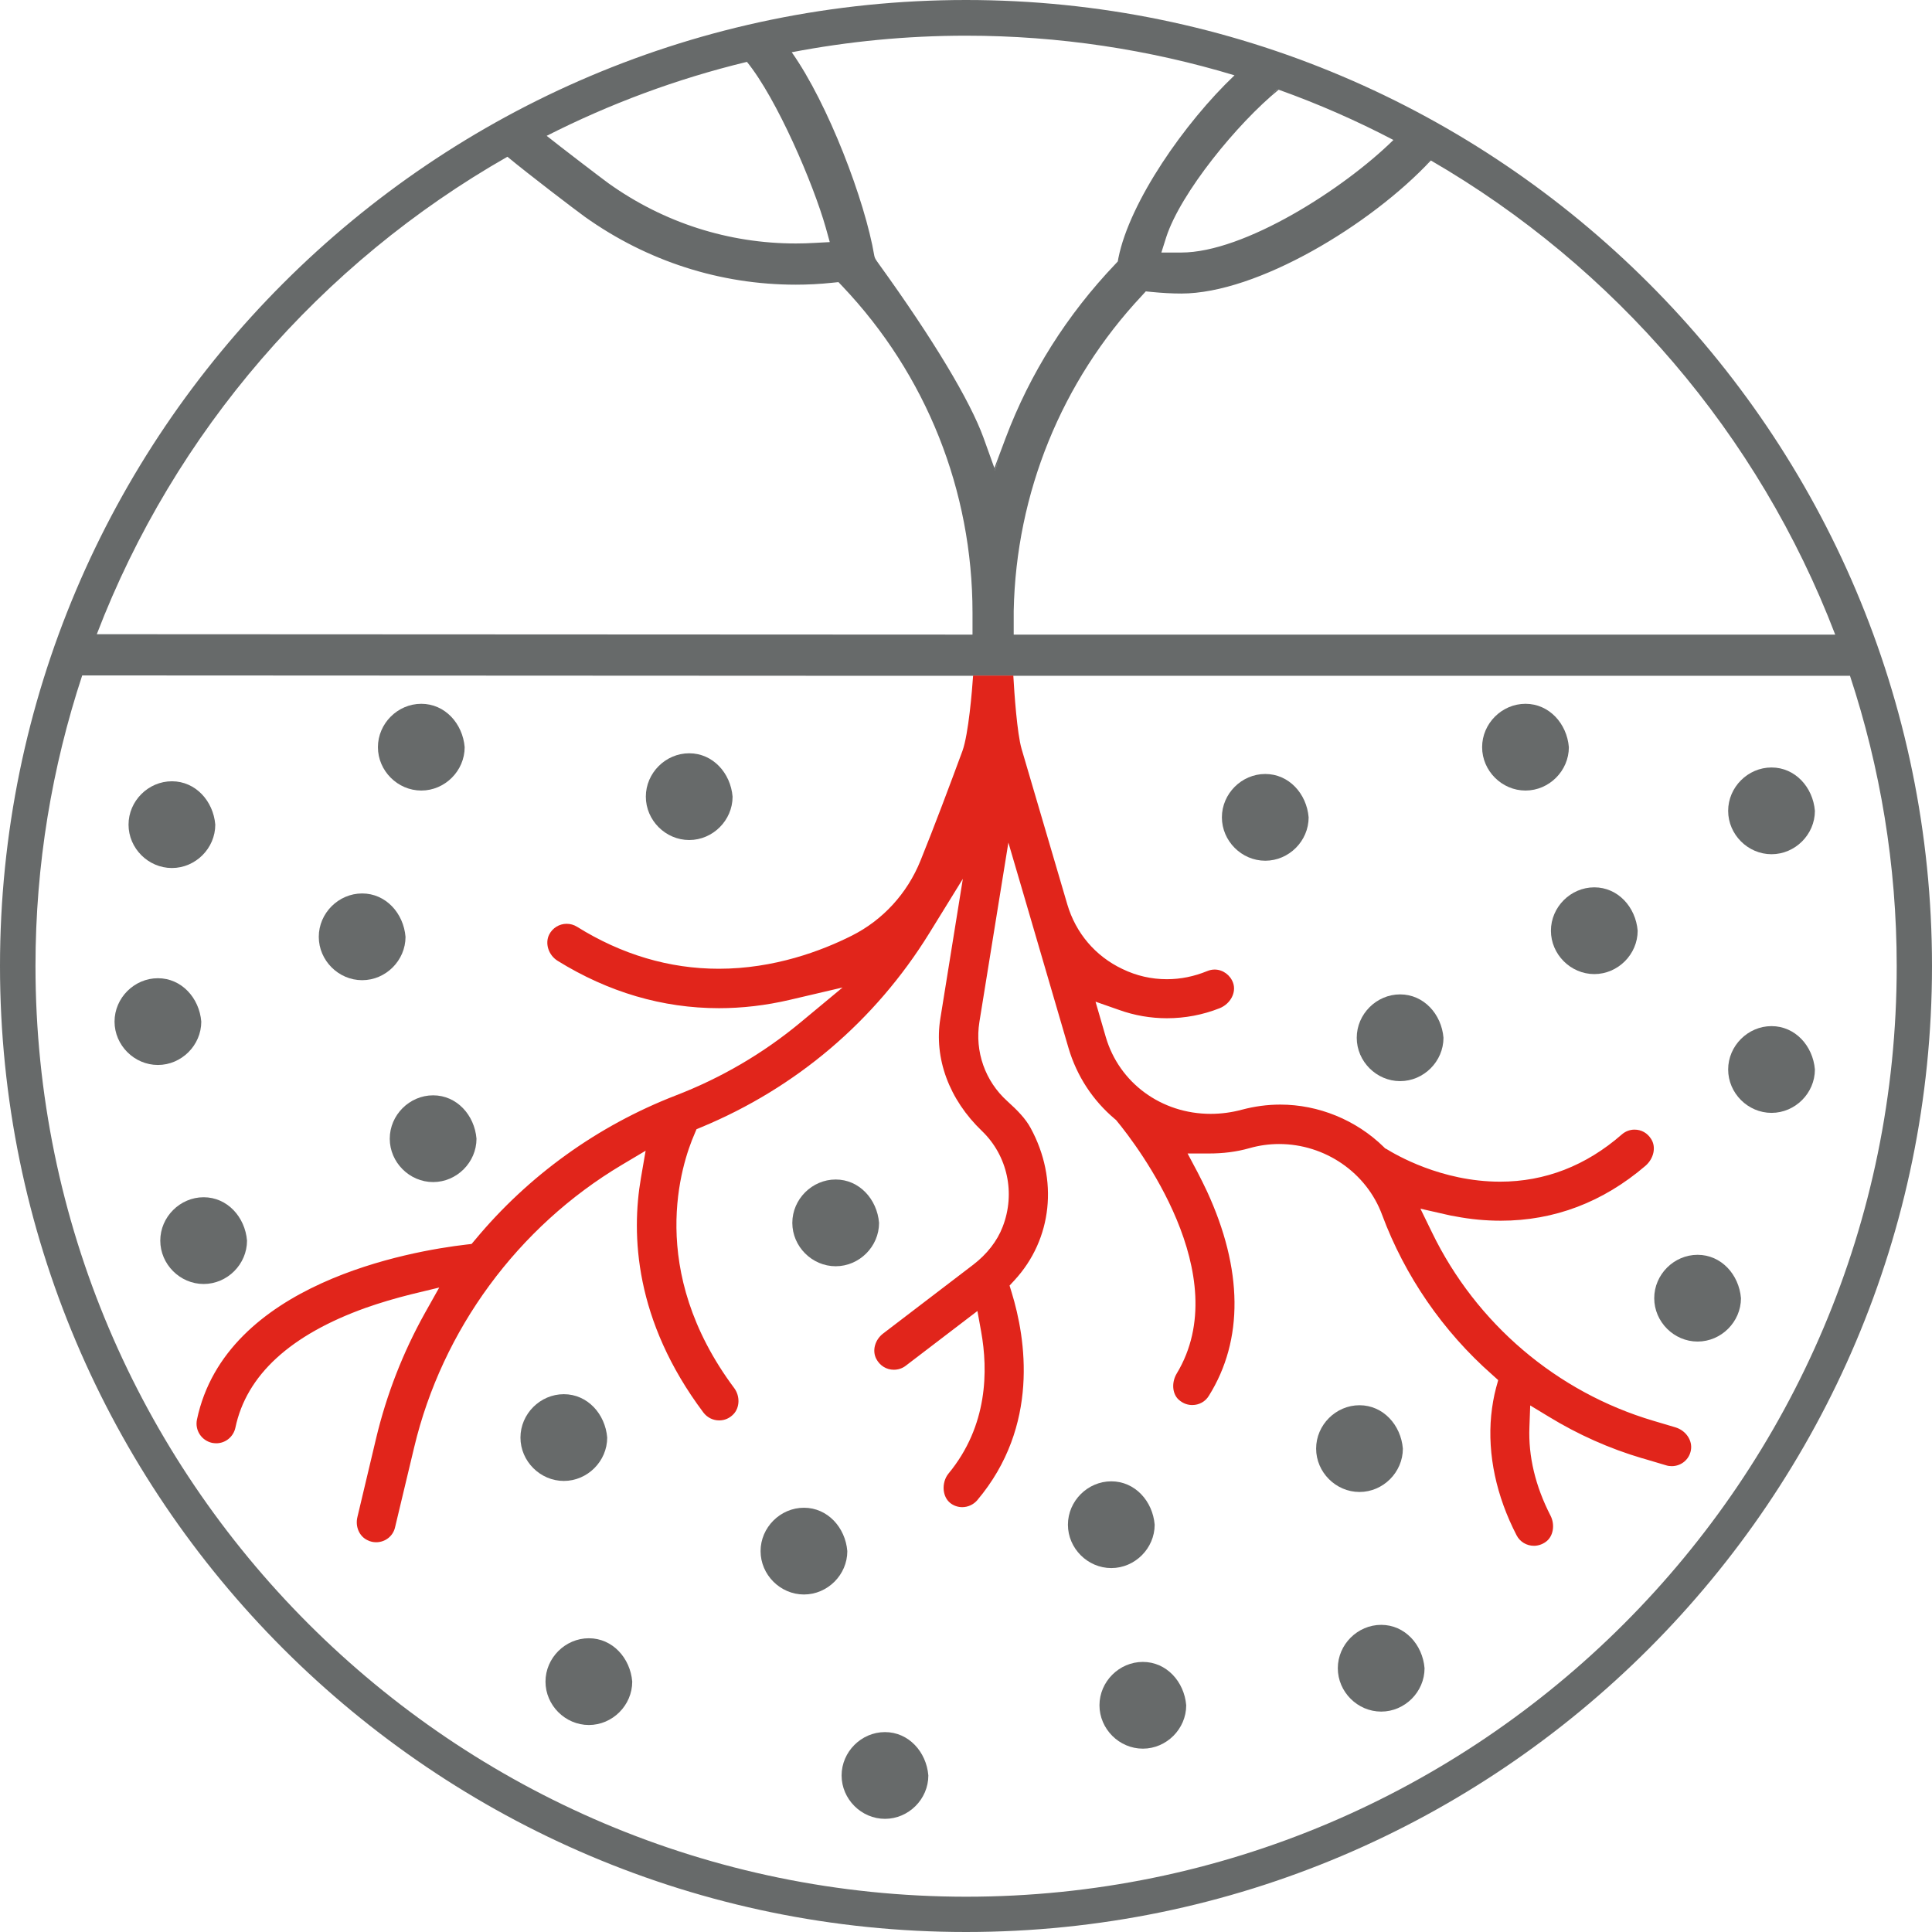 <?xml version="1.0" encoding="UTF-8"?><svg id="Capa_1" xmlns="http://www.w3.org/2000/svg" viewBox="0 0 98 98"><defs><style>.cls-1{fill:#676a6a;}.cls-2{fill:#e1251b;}</style></defs><g><path class="cls-1" d="M49,0C21.98,0,0,21.98,0,49s21.98,49,49,49,49-21.98,49-49S76.02,0,49,0Zm44.09,32.19H51.42v-1.21c.12-5.96,2.43-11.64,6.5-15.98l.2-.22,.3,.03c.51,.05,1.02,.08,1.5,.08,3.85,0,9.62-3.49,12.66-6.75,9.32,5.4,16.62,13.88,20.51,24.05ZM64.81,4.53c-.1,.08-.19,.15-.3,.24,.1-.09,.19-.16,.29-.24h0Zm.05,.02c2.01,.72,3.95,1.57,5.82,2.55-2.53,2.49-7.57,5.71-10.76,5.71h-1.01l.25-.79c.73-2.24,3.61-5.77,5.7-7.47Zm7.67,3.56c-.08,.09-.15,.17-.24,.26,.08-.09,.16-.17,.24-.26h0Zm-13.48,4.74h0Zm3.57-9.03c-2.52,2.39-5.32,6.41-5.89,9.27l-.03,.17-.12,.13c-2.45,2.57-4.33,5.54-5.57,8.83l-.57,1.52-.55-1.53c-.68-1.88-2.56-5.01-5.31-8.82-.17-.24-.2-.28-.23-.41-.47-2.8-2.35-7.73-4.19-10.33,2.87-.55,5.82-.84,8.84-.84,4.74,0,9.31,.71,13.62,2.01Zm-11.91,19.34l-.25,.72v-.03l.25-.69Zm-1.32,9.06h0Zm-7.23-19.92h0l-.04-.13,.04,.13Zm-4.27-9.16c1.52,1.87,3.37,6.19,4,8.42l.2,.72-.75,.04c-.32,.02-.65,.03-.97,.03-3.41,0-6.7-1.05-9.5-3.05-.28-.2-2.49-1.89-3.14-2.41,3.19-1.62,6.59-2.89,10.15-3.75Zm-12.14,4.82c1.06,.88,3.41,2.67,3.92,3.04,3.16,2.25,6.86,3.44,10.7,3.44,.59,0,1.22-.03,1.87-.1l.29-.03,.2,.21c4.26,4.49,6.6,10.37,6.6,16.56v1.11h-.6l-43.82-.02c3.94-10.28,11.37-18.83,20.83-24.22Zm23.26,88.25C22.97,96.2,1.8,75.03,1.8,49c0-5.15,.84-10.1,2.37-14.74l41.46,.02h48.21c1.53,4.64,2.37,9.59,2.37,14.73,0,26.03-21.17,47.2-47.2,47.2Z"/><g><path class="cls-2" d="M83.31,73.97l1.21,.36c.09,.03,.19,.04,.28,.04,.48,0,.89-.34,.97-.81,.09-.49-.25-1-.79-1.16l-1.11-.33c-4.9-1.45-8.99-4.93-11.23-9.55l-.59-1.21,1.32,.3c.17,.04,.31,.07,.45,.09,.78,.15,1.55,.22,2.31,.22,2.71,0,5.18-.94,7.33-2.78,.43-.37,.56-.96,.29-1.37-.19-.3-.49-.47-.84-.47-.24,0-.47,.09-.65,.25-1.81,1.58-3.89,2.39-6.17,2.39-2.99,0-5.31-1.38-5.75-1.65l-.08-.04-.07-.07c-1.4-1.37-3.31-2.15-5.25-2.15-.66,0-1.31,.09-1.95,.26-.52,.14-1.05,.21-1.58,.21-2.5,0-4.64-1.57-5.32-3.9l-.52-1.79,1.2,.42c.78,.28,1.6,.42,2.42,.42,.92,0,1.82-.17,2.68-.51,.54-.22,.85-.79,.68-1.28-.14-.4-.52-.68-.94-.68-.13,0-.26,.03-.38,.08-.66,.27-1.34,.41-2.04,.41-.78,0-1.54-.17-2.26-.52-1.37-.65-2.36-1.82-2.79-3.27l-2.32-7.89c-.23-.79-.37-2.83-.42-3.72h-2.04c-.05,.74-.23,2.96-.54,3.82-.59,1.6-1.44,3.87-2.13,5.57-.67,1.66-1.91,3.01-3.48,3.8-1.53,.77-3.94,1.68-6.75,1.68-2.51,0-4.93-.72-7.19-2.13-.16-.1-.34-.15-.53-.15-.37,0-.71,.21-.88,.54-.23,.45-.04,1.05,.43,1.34,2.57,1.59,5.32,2.4,8.18,2.4,1.18,0,2.38-.14,3.58-.42l2.69-.63-2.12,1.76c-1.9,1.58-4.04,2.83-6.35,3.72-3.95,1.53-7.47,4.06-10.18,7.33l-.17,.2-.26,.03c-2.84,.33-12.21,1.95-13.67,8.88-.11,.54,.23,1.06,.77,1.18,.07,.01,.13,.02,.21,.02,.47,0,.87-.33,.97-.79,.56-2.67,2.79-4.71,6.61-6.08,.71-.25,1.48-.48,2.28-.68l1.45-.35-.73,1.3c-1.11,1.99-1.94,4.12-2.47,6.34l-.95,4c-.12,.49,.1,.99,.52,1.18,.14,.07,.28,.1,.43,.1,.46,0,.86-.31,.96-.76l.97-4.06c1.42-5.96,5.26-11.18,10.53-14.32l1.21-.72-.02,.11-.22,1.28c-.49,2.84-.34,7.21,3.17,11.89,.19,.25,.48,.4,.8,.4,.28,0,.53-.11,.73-.32,.32-.34,.33-.91,.04-1.31-4.48-6-2.68-11.39-2.02-12.9l.1-.24,.24-.1c4.82-2,8.82-5.4,11.56-9.83l1.71-2.77-.04,.25-1.1,6.83c-.33,2.02,.44,4.11,2.11,5.71,1.3,1.25,1.71,3.16,1.05,4.86-.28,.73-.8,1.39-1.49,1.92l-4.57,3.49c-.42,.32-.57,.87-.35,1.29,.18,.34,.51,.55,.89,.55,.22,0,.43-.07,.6-.2l3.64-2.78,.19,1.05c.35,1.95,.35,4.77-1.66,7.2-.18,.22-.27,.54-.24,.84,.03,.27,.14,.49,.32,.64,.17,.14,.39,.22,.62,.22,.29,0,.57-.13,.76-.35,3.18-3.77,2.46-8.21,1.75-10.53l-.11-.36,.25-.27c1.92-2.08,2.24-5.11,.82-7.72-.26-.48-.66-.89-1.19-1.37-1.12-1.01-1.65-2.51-1.41-4.01l1.47-9.1,.81,2.76,2.24,7.66c.42,1.42,1.23,2.66,2.36,3.61l.05,.04,.04,.05c1.04,1.26,6.05,7.82,3.04,12.81-.27,.45-.23,1.02,.09,1.32,.25,.23,.51,.28,.7,.28,.34,0,.66-.17,.84-.47,1.77-2.83,1.73-6.42-.1-10.38-.15-.32-.31-.64-.47-.95l-.51-.96h1.08c.72,0,1.39-.08,2.06-.27,.49-.14,1-.21,1.5-.21,2.33,0,4.44,1.45,5.23,3.6,1.15,3.09,3.08,5.9,5.58,8.1l.3,.27v.03l-.1,.36c-.12,.45-.2,.92-.25,1.41-.19,1.99,.26,4.09,1.29,6.08,.17,.33,.51,.53,.88,.53,.21,0,.42-.07,.6-.2,.38-.27,.48-.86,.24-1.33-.77-1.5-1.13-3.01-1.07-4.49l.04-1.1,.94,.57c1.49,.91,3.08,1.62,4.74,2.11Z"/><polygon class="cls-1" points="42.15 12.29 42.16 12.29 42.12 12.17 42.15 12.29"/><polygon class="cls-1" points="49.39 32.22 49.39 32.22 49.39 32.21 49.39 32.22"/><polygon class="cls-1" points="50.46 23.88 50.71 23.16 50.45 23.85 50.46 23.88"/><path class="cls-1" d="M72.85,7.76c-.18,.2-.36,.41-.56,.61,.2-.21,.39-.41,.57-.61h0Z"/><polygon class="cls-1" points="58.86 12.84 58.86 12.85 59.05 12.85 58.86 12.84"/><path class="cls-1" d="M65.15,4.25c-.2,.16-.42,.34-.63,.53,.22-.19,.44-.37,.64-.53h0Z"/><polygon class="cls-1" points="37.83 2.98 38.31 2.79 37.83 2.97 37.83 2.98"/></g></g><path class="cls-1" d="M34.96,38.21c-1.2,0-2.2,1-2.2,2.2s1,2.2,2.2,2.2,2.2-1,2.2-2.2c-.1-1.2-1-2.2-2.2-2.2Z"/><path class="cls-1" d="M21.37,35.7c-1.2,0-2.2,1-2.2,2.2s1,2.2,2.2,2.2,2.2-1,2.2-2.2c-.1-1.2-1-2.2-2.2-2.2Z"/><path class="cls-1" d="M18.37,45.32c-1.2,0-2.2,1-2.2,2.2s1,2.2,2.2,2.2,2.2-1,2.2-2.2c-.1-1.2-1-2.2-2.2-2.2Z"/><path class="cls-1" d="M8.72,39.63c-1.2,0-2.2,1-2.2,2.2s1,2.2,2.2,2.2,2.2-1,2.2-2.2c-.1-1.2-1-2.2-2.2-2.2Z"/><path class="cls-1" d="M8.01,49.62c-1.2,0-2.2,1-2.2,2.2s1,2.2,2.2,2.2,2.2-1,2.2-2.2c-.1-1.2-1-2.2-2.2-2.2Z"/><path class="cls-1" d="M10.33,60.73c-1.2,0-2.2,1-2.2,2.2s1,2.2,2.2,2.2,2.2-1,2.2-2.2c-.1-1.2-1-2.2-2.2-2.2Z"/><path class="cls-1" d="M21.97,55.56c-1.2,0-2.2,1-2.2,2.2s1,2.2,2.2,2.2,2.2-1,2.2-2.2c-.1-1.2-1-2.2-2.2-2.2Z"/><path class="cls-1" d="M28.6,70.72c-1.2,0-2.2,1-2.2,2.2s1,2.2,2.2,2.2,2.2-1,2.2-2.2c-.1-1.2-1-2.2-2.2-2.2Z"/><path class="cls-1" d="M42.39,59.83c-1.2,0-2.2,1-2.2,2.2s1,2.2,2.2,2.2,2.2-1,2.2-2.2c-.1-1.2-1-2.2-2.2-2.2Z"/><path class="cls-1" d="M40.78,76.48c-1.2,0-2.2,1-2.2,2.2s1,2.2,2.2,2.2,2.2-1,2.2-2.2c-.1-1.2-1-2.2-2.2-2.2Z"/><path class="cls-1" d="M56.37,75.14c-1.2,0-2.2,1-2.2,2.2s1,2.2,2.2,2.2,2.2-1,2.2-2.2c-.1-1.2-1-2.2-2.2-2.2Z"/><path class="cls-1" d="M57.97,84.3c-1.2,0-2.2,1-2.2,2.2s1,2.2,2.2,2.2,2.2-1,2.2-2.2c-.1-1.2-1-2.2-2.2-2.2Z"/><path class="cls-1" d="M44.89,87.86c-1.2,0-2.2,1-2.2,2.2s1,2.2,2.2,2.2,2.2-1,2.2-2.2c-.1-1.2-1-2.2-2.2-2.2Z"/><path class="cls-1" d="M29.87,83.1c-1.2,0-2.2,1-2.2,2.2s1,2.2,2.2,2.2,2.2-1,2.2-2.2c-.1-1.2-1-2.2-2.2-2.2Z"/><path class="cls-1" d="M70.06,82.42c-1.2,0-2.2,1-2.2,2.2s1,2.2,2.2,2.2,2.2-1,2.2-2.2c-.1-1.2-1-2.2-2.2-2.2Z"/><path class="cls-1" d="M68.96,71.28c-1.2,0-2.2,1-2.2,2.2s1,2.2,2.2,2.2,2.2-1,2.2-2.2c-.1-1.2-1-2.2-2.2-2.2Z"/><path class="cls-1" d="M71.02,50.44c-1.2,0-2.2,1-2.2,2.2s1,2.2,2.2,2.2,2.2-1,2.2-2.2c-.1-1.2-1-2.2-2.2-2.2Z"/><path class="cls-1" d="M64.18,39.26c-1.2,0-2.2,1-2.2,2.2s1,2.2,2.2,2.2,2.2-1,2.2-2.2c-.1-1.2-1-2.2-2.2-2.2Z"/><path class="cls-1" d="M77.38,35.7c-1.2,0-2.2,1-2.2,2.2s1,2.2,2.2,2.2,2.2-1,2.2-2.2c-.1-1.2-1-2.2-2.2-2.2Z"/><path class="cls-1" d="M80.87,45.01c-1.2,0-2.2,1-2.2,2.2s1,2.2,2.2,2.2,2.2-1,2.2-2.2c-.1-1.2-1-2.2-2.2-2.2Z"/><path class="cls-1" d="M89.86,52.05c-1.2,0-2.2,1-2.2,2.2s1,2.2,2.2,2.2,2.2-1,2.2-2.2c-.1-1.2-1-2.2-2.2-2.2Z"/><path class="cls-1" d="M86.11,63.65c-1.2,0-2.2,1-2.2,2.2s1,2.2,2.2,2.2,2.2-1,2.2-2.2c-.1-1.2-1-2.2-2.2-2.2Z"/><path class="cls-1" d="M89.86,38.93c-1.2,0-2.2,1-2.2,2.2s1,2.2,2.2,2.2,2.2-1,2.2-2.2c-.1-1.2-1-2.2-2.2-2.2Z"/></svg>